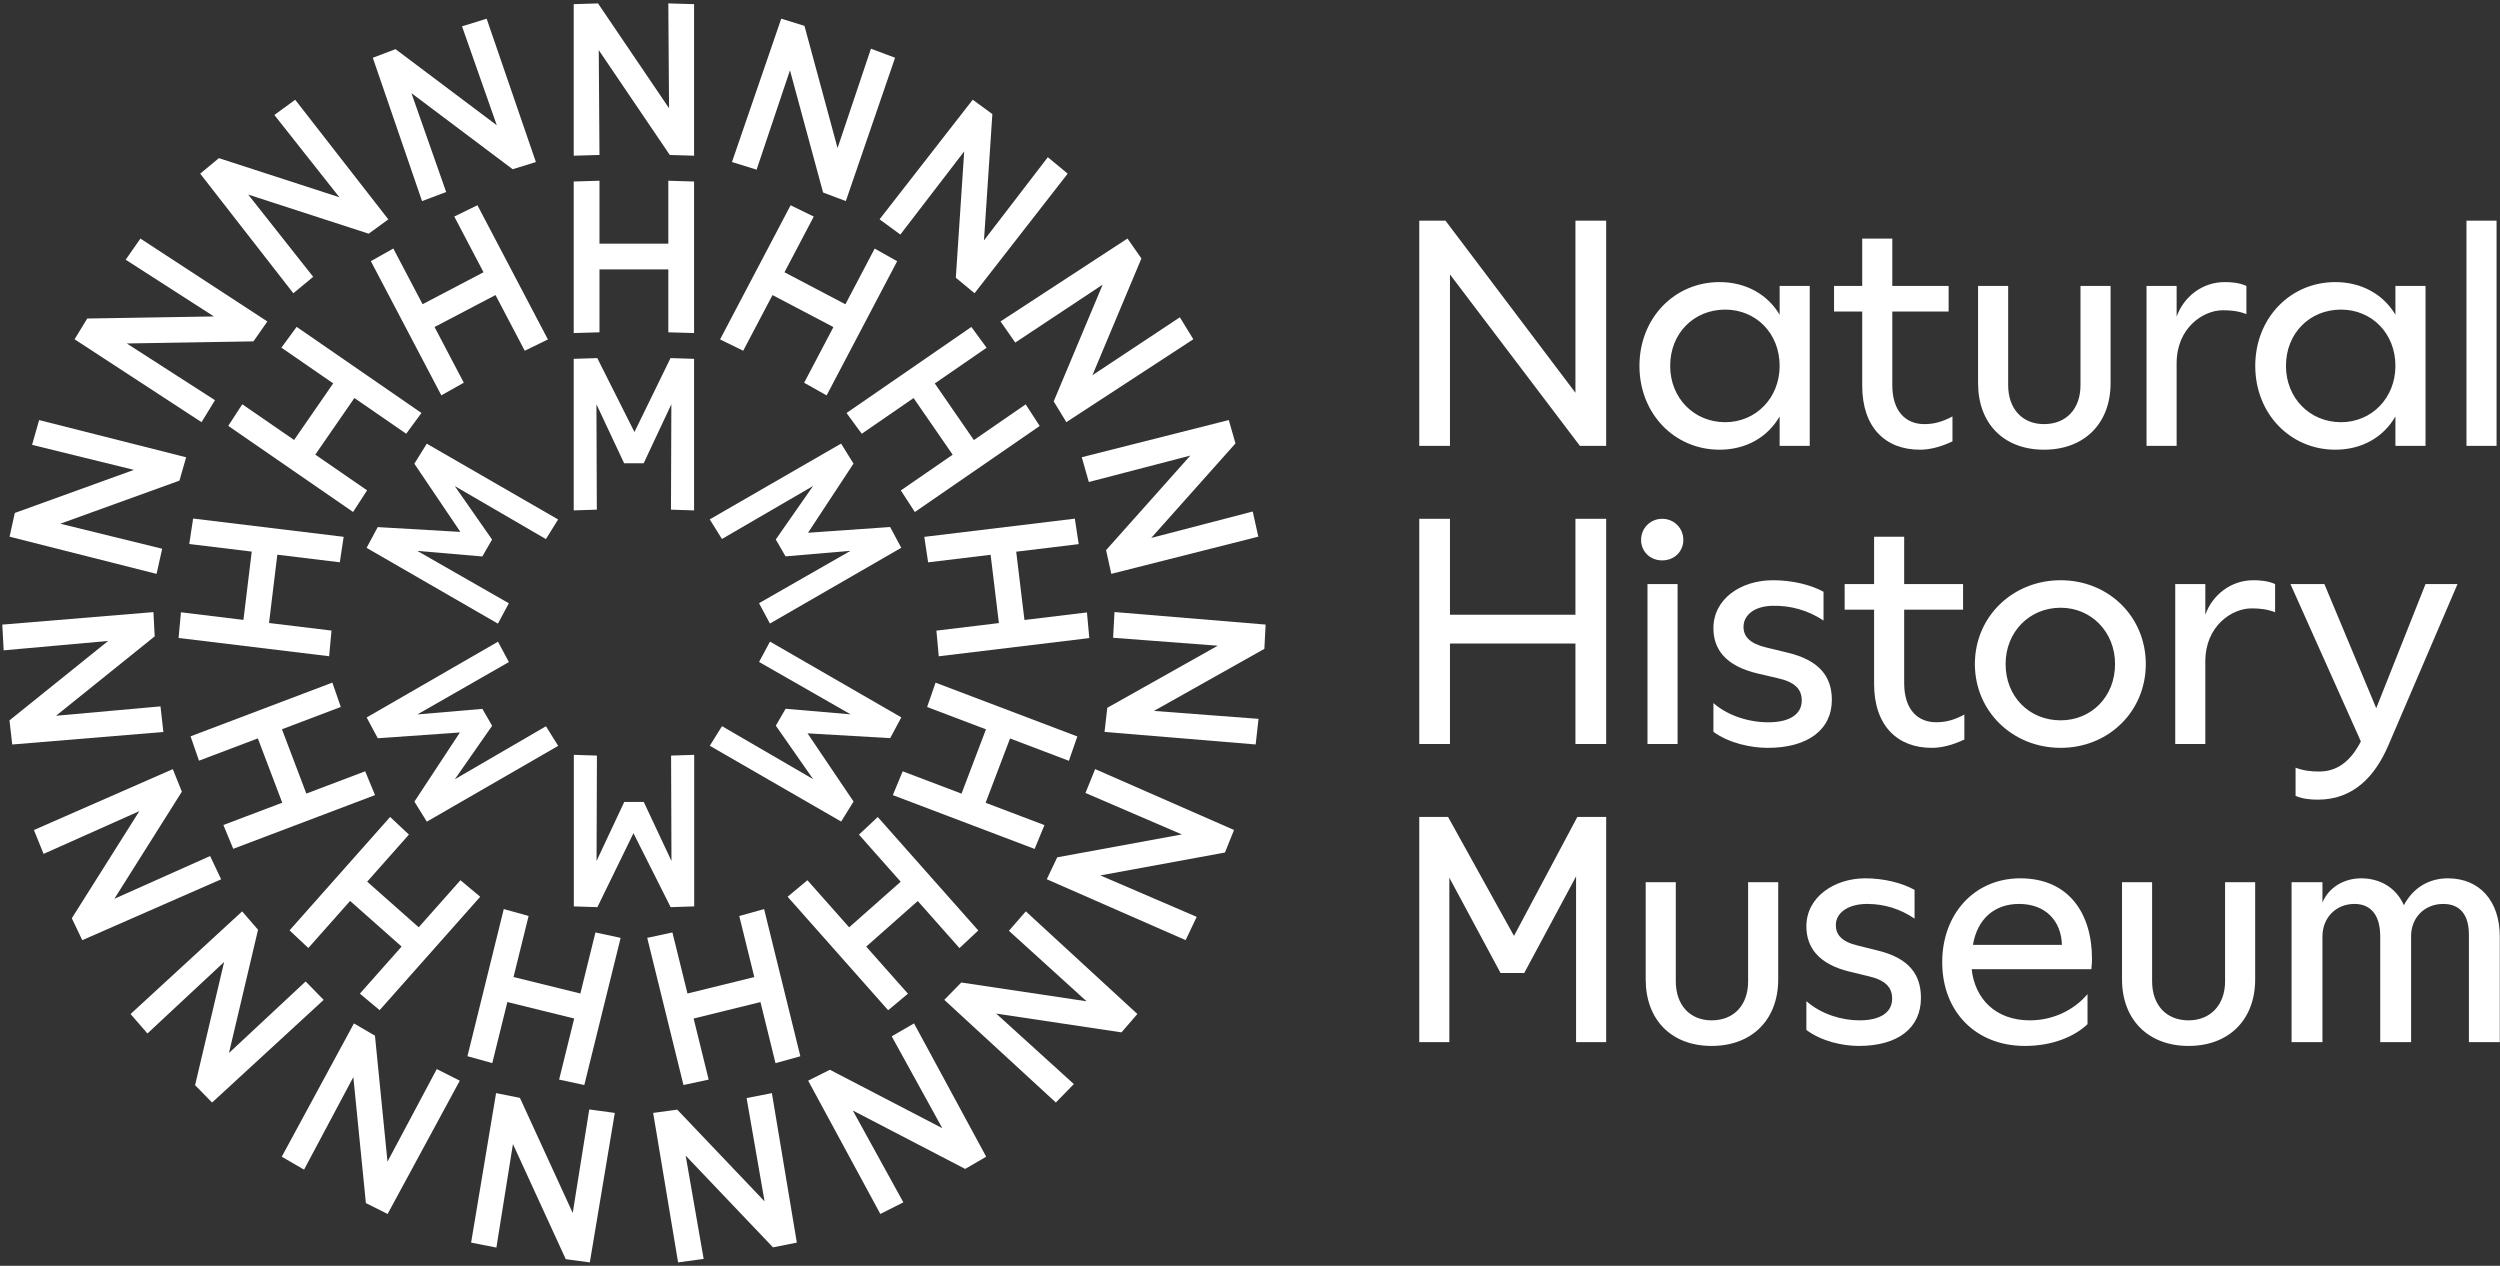 <svg width="158" height="80" viewBox="0 0 158 80" fill="none" xmlns="http://www.w3.org/2000/svg">
<rect x="0" y="0" width="158" height="80" fill="#333333" stroke="none"/>
<g clip-path="url(#clip0_2425_3725)">
<path d="M89.697 28.179H91.638V17.343L99.851 28.179H101.51V13.947H99.568V24.823L91.355 13.947H89.697V28.179ZM89.697 65.861H91.598V55.47L94.835 61.494H96.331L99.608 55.389V65.861H101.51V51.629H99.689L95.684 59.149L91.517 51.629H89.697V65.861H89.697ZM103.613 23.125C103.613 26.157 105.838 28.421 108.67 28.421C110.329 28.421 111.704 27.653 112.473 26.319V28.179H114.375V18.071H112.473V19.89C111.704 18.597 110.329 17.828 108.67 17.828C105.838 17.828 103.613 20.093 103.613 23.125V23.125ZM104.008 61.898C104.008 64.446 105.627 66.103 108.175 66.103C110.724 66.103 112.383 64.446 112.383 61.898V55.753H110.481V62.02C110.481 63.516 109.591 64.486 108.175 64.486C106.8 64.486 105.91 63.516 105.91 62.02V55.753H104.008V61.898ZM105.555 23.125C105.555 21.063 107.052 19.567 109.034 19.567C110.976 19.567 112.473 21.063 112.473 23.125C112.473 25.146 110.976 26.683 109.034 26.683C107.052 26.683 105.555 25.146 105.555 23.125ZM114.163 65.093C115.134 65.82 116.469 66.103 117.48 66.103C119.948 66.103 121.404 64.971 121.404 63.071C121.404 61.615 120.676 60.564 118.694 60.079L117.399 59.756C116.388 59.513 116.024 59.068 116.024 58.462C116.024 57.694 116.792 57.128 118.006 57.128C119.098 57.128 120.11 57.451 121 58.057V56.238C120.191 55.793 119.058 55.51 117.885 55.51C115.943 55.51 114.163 56.683 114.163 58.543C114.163 59.837 114.891 60.928 116.914 61.413L118.087 61.696C119.139 61.939 119.584 62.384 119.584 63.111C119.584 64.001 118.815 64.486 117.521 64.486C116.428 64.486 115.134 64.122 114.163 63.273V65.093V65.093ZM115.912 19.688H117.692V24.378C117.692 27.047 119.189 28.421 121.333 28.421C121.94 28.421 122.627 28.26 123.396 27.896V26.319C122.789 26.642 122.263 26.804 121.616 26.804C120.443 26.804 119.593 25.996 119.593 24.338V19.688H123.153V18.071H119.593V15.079H117.692V18.071H115.912V19.688L115.912 19.688ZM125.014 24.217C125.014 26.764 126.633 28.421 129.181 28.421C131.73 28.421 133.389 26.764 133.389 24.217V18.071H131.487V24.338C131.487 25.834 130.597 26.804 129.181 26.804C127.806 26.804 126.916 25.834 126.916 24.338V18.071H125.014V24.217ZM142.532 23.125C142.532 26.157 144.757 28.421 147.588 28.421C149.247 28.421 150.623 27.653 151.391 26.319V28.179H153.293V18.071H151.391V19.89C150.623 18.597 149.247 17.828 147.588 17.828C144.757 17.828 142.532 20.093 142.532 23.125V23.125ZM144.473 23.125C144.473 21.063 145.97 19.567 147.953 19.567C149.894 19.567 151.391 21.063 151.391 23.125C151.391 25.146 149.894 26.683 147.953 26.683C145.97 26.683 144.473 25.146 144.473 23.125ZM155.882 28.179H157.783V13.947H155.882V28.179ZM135.661 28.179V18.071H137.563V20.012C138.008 18.758 139.181 17.828 140.597 17.828C141.042 17.828 141.527 17.869 141.972 18.071V19.85C141.446 19.648 140.961 19.608 140.476 19.608C139.262 19.608 137.563 20.699 137.563 22.963V28.179H135.661V28.179ZM144.827 65.861V55.753H146.778V57.047C147.151 56.117 148.106 55.51 149.227 55.51C150.389 55.51 151.427 56.076 151.925 57.209C152.548 56.036 153.585 55.51 154.706 55.51C156.699 55.51 157.986 56.925 157.986 59.19V65.861H156.035V59.068C156.035 57.451 155.121 57.128 154.416 57.128C153.212 57.128 152.382 58.017 152.382 59.149V65.861H150.431V59.19C150.431 57.532 149.559 57.128 148.812 57.128C147.608 57.128 146.778 58.017 146.778 59.19V65.861H144.827V65.861ZM134.112 61.898V55.753H136.013V62.02C136.013 63.516 136.904 64.486 138.319 64.486C139.695 64.486 140.625 63.516 140.625 62.02V55.753H142.527V61.898C142.527 64.446 140.868 66.103 138.319 66.103C135.771 66.103 134.112 64.446 134.112 61.898ZM132.214 60.605C132.214 57.694 130.717 55.51 127.683 55.51C124.77 55.51 122.748 57.775 122.748 60.807C122.748 63.96 124.892 66.103 127.966 66.103C129.746 66.103 131.122 65.497 131.931 64.729V62.828C131.081 63.839 129.746 64.486 128.29 64.486C126.105 64.486 124.811 63.111 124.609 61.252H132.174C132.214 60.888 132.214 60.685 132.214 60.605V60.605ZM124.689 59.715C124.973 58.057 126.065 57.128 127.602 57.128C129.301 57.128 130.272 58.219 130.313 59.715H124.689ZM89.697 47.02H91.638V40.672H99.568V47.02H101.51V32.788H99.568V38.853H91.638V32.788H89.697V47.02ZM103.717 34.123C103.717 34.851 104.283 35.417 105.052 35.417C105.82 35.417 106.387 34.851 106.387 34.123C106.387 33.396 105.82 32.789 105.052 32.789C104.283 32.789 103.717 33.396 103.717 34.123ZM104.121 47.021H106.023V36.913H104.121V47.021ZM108.288 46.253C109.3 46.981 110.675 47.264 111.727 47.264C114.235 47.264 115.773 46.132 115.773 44.231C115.773 42.776 115.004 41.725 112.941 41.239L111.606 40.916C110.594 40.673 110.19 40.229 110.19 39.622C110.19 38.894 110.837 38.328 111.97 38.288C113.143 38.248 114.276 38.571 115.247 39.218V37.398C114.438 36.954 113.264 36.671 112.051 36.671C110.028 36.671 108.288 37.843 108.288 39.703C108.288 40.997 109.016 42.089 111.12 42.574L112.334 42.857C113.426 43.099 113.871 43.544 113.871 44.272C113.871 45.121 113.143 45.606 111.929 45.646C110.756 45.687 109.3 45.323 108.288 44.434V46.253H108.288ZM116.582 38.531H118.443V43.221C118.443 45.889 119.939 47.264 122.084 47.264C122.69 47.264 123.378 47.102 124.147 46.738V45.161C123.54 45.485 123.014 45.646 122.367 45.646C121.194 45.646 120.344 44.838 120.344 43.18V38.531H124.066V36.913H120.344V33.921H118.443V36.913H116.582V38.531V38.531ZM124.812 41.967C124.812 44.959 127.199 47.264 130.233 47.264C133.267 47.264 135.614 44.959 135.614 41.967C135.614 38.975 133.267 36.671 130.233 36.671C127.199 36.671 124.812 38.975 124.812 41.967ZM126.754 41.967C126.754 39.946 128.251 38.409 130.233 38.409C132.175 38.409 133.672 39.946 133.672 41.967C133.672 44.029 132.175 45.525 130.233 45.525C128.251 45.525 126.754 44.029 126.754 41.967ZM137.475 47.021H139.376V41.805C139.376 39.541 141.075 38.45 142.289 38.45C142.774 38.45 143.26 38.49 143.786 38.692V36.913C143.341 36.711 142.855 36.671 142.41 36.671C140.994 36.671 139.821 37.6 139.376 38.854V36.913H137.475V47.021V47.021ZM144.757 36.913L149.207 46.859C148.559 48.113 147.71 48.76 146.577 48.76C146.092 48.76 145.606 48.719 145.08 48.517V50.296C145.525 50.498 146.051 50.538 146.496 50.538C148.721 50.538 150.097 49.083 150.946 47.102L155.315 36.913H153.293L150.178 44.757L146.901 36.913H144.757V36.913Z" fill="white"/>
<path d="M47.971 38.121L53.754 34.811L49.646 35.162L49.029 34.094L51.387 30.713L45.627 34.064L44.856 32.824L53.156 28.035L53.942 29.3L51.067 33.67L56.256 33.307L56.96 34.619L48.659 39.408L47.971 38.121H47.971ZM44.859 47.133L53.16 51.922L53.945 50.657L51.036 46.347L56.26 46.65L56.963 45.338L48.663 40.549L47.974 41.836L53.758 45.146L49.649 44.795L49.032 45.863L51.391 49.243L45.63 45.893L44.859 47.133V47.133ZM36.266 47.706V57.284L37.755 57.332L40.035 52.659L42.384 57.332L43.873 57.284V47.706L42.413 47.753L42.437 54.414L40.686 50.683H39.453L37.702 54.414L37.726 47.753L36.266 47.706ZM31.473 40.555L23.172 45.344L23.875 46.656L29.065 46.293L26.19 50.663L26.976 51.928L35.276 47.139L34.505 45.899L28.745 49.249L31.103 45.869L30.486 44.801L26.378 45.152L32.161 41.842L31.473 40.555H31.473ZM35.273 32.83L26.972 28.041L26.187 29.306L29.096 33.616L23.872 33.313L23.169 34.625L31.469 39.414L32.158 38.127L26.374 34.817L30.483 35.168L31.099 34.1L28.741 30.72L34.502 34.07L35.273 32.83V32.83ZM43.866 32.257V22.679L42.377 22.631L40.097 27.304L37.748 22.631L36.259 22.679V32.257L37.719 32.21L37.695 25.549L39.446 29.28H40.679L42.43 25.549L42.406 32.21L43.866 32.257Z" fill="white"/>
<path d="M56.7 16.51L52.242 24.989L50.822 24.19L52.672 20.671L48.822 18.648L46.971 22.167L45.508 21.452L49.966 12.973L51.429 13.688L49.579 17.207L53.43 19.23L55.28 15.71L56.7 16.51ZM64.823 25.556L61.548 27.813L59.079 24.234L62.353 21.977L61.39 20.664L53.5 26.102L54.463 27.414L57.738 25.157L60.208 28.737L56.933 30.994L57.818 32.36L65.709 26.922L64.823 25.556ZM68.695 38.705L64.746 39.183L64.224 34.867L68.173 34.389L67.93 32.779L58.415 33.93L58.658 35.54L62.607 35.062L63.13 39.378L59.181 39.856L59.329 41.477L68.844 40.327L68.695 38.705ZM66.01 52.147L62.291 50.736L63.835 46.671L67.554 48.083L68.088 46.544L59.127 43.144L58.594 44.683L62.313 46.094L60.769 50.158L57.05 48.747L56.427 50.252L65.388 53.652L66.01 52.147ZM57.382 62.802L54.745 59.826L58.002 56.944L60.639 59.92L61.827 58.806L55.474 51.635L54.286 52.749L56.923 55.725L53.666 58.607L51.029 55.631L49.778 56.674L56.131 63.846L57.382 62.802ZM44.788 68.231L43.837 64.37L48.061 63.331L49.012 67.191L50.582 66.756L48.291 57.455L46.721 57.891L47.672 61.751L43.448 62.79L42.497 58.93L40.904 59.273L43.195 68.573L44.788 68.231ZM31.112 67.188L32.065 63.328L36.289 64.37L35.336 68.23L36.928 68.573L39.224 59.274L37.632 58.93L36.679 62.79L32.455 61.748L33.408 57.889L31.838 57.453L29.543 66.752L31.112 67.188ZM19.487 59.914L22.126 56.939L25.382 59.823L22.743 62.798L23.993 63.842L30.35 56.674L29.1 55.63L26.462 58.605L23.206 55.721L25.844 52.746L24.657 51.631L18.3 58.799L19.487 59.914ZM12.576 48.075L16.296 46.666L17.838 50.731L14.118 52.14L14.74 53.645L23.702 50.25L23.08 48.745L19.36 50.154L17.819 46.089L21.538 44.679L21.005 43.141L12.043 46.536L12.576 48.075ZM11.961 34.381L15.91 34.861L15.385 39.177L11.436 38.697L11.287 40.319L20.801 41.474L20.951 39.853L17.002 39.373L17.527 35.057L21.476 35.537L21.719 33.927L12.205 32.772L11.961 34.381ZM17.784 21.971L21.058 24.229L18.586 27.807L15.312 25.549L14.426 26.915L22.314 32.357L23.2 30.99L19.926 28.732L22.398 25.154L25.671 27.413L26.635 26.1L18.748 20.658L17.784 21.971ZM28.71 13.685L30.559 17.206L26.707 19.226L24.858 15.706L23.438 16.504L27.892 24.985L29.312 24.187L27.463 20.667L31.316 18.647L33.164 22.167L34.628 21.453L30.174 12.971L28.71 13.685ZM42.238 11.423V15.399H37.887V11.423L36.259 11.471V21.049L37.887 21.002V17.026H42.238V21.002L43.866 21.049V11.471L42.238 11.423Z" fill="white"/>
<path d="M56.569 3.65L53.456 12.709L52.019 12.166L49.926 4.442L47.817 10.723L46.261 10.24L49.374 1.181L50.842 1.634L52.934 9.358L55.044 3.077L56.569 3.65L56.569 3.65ZM66.223 9.936L62.187 15.193L62.717 7.209L61.476 6.303L55.588 13.861L56.902 14.824L60.938 9.567L60.408 17.552L61.591 18.532L67.478 10.974L66.223 9.936ZM74.567 20.052L69.041 23.714L72.137 16.334L71.257 15.075L63.233 20.314L64.164 21.65L69.689 17.988L66.594 25.368L67.393 26.679L75.418 21.441L74.567 20.052V20.052ZM79.172 32.327L72.757 33.998L78.082 28.023L77.659 26.547L68.368 28.897L68.814 30.463L75.23 28.792L69.904 34.768L70.235 36.267L79.526 33.917L79.172 32.327ZM79.54 45.432L72.929 44.93L79.908 41.007L79.987 39.473L70.436 38.681L70.349 40.307L76.96 40.809L69.981 44.733L69.807 46.258L79.358 47.05L79.54 45.432ZM75.631 57.946L69.541 55.326L77.416 53.88L77.99 52.455L69.213 48.607L68.602 50.116L74.692 52.736L66.817 54.183L66.156 55.569L74.933 59.417L75.631 57.946H75.631ZM67.868 68.513L62.959 64.059L70.877 65.246L71.882 64.085L64.831 57.598L63.763 58.827L68.672 63.281L60.754 62.094L59.679 63.191L66.73 69.678L67.868 68.513ZM57.092 75.989L53.896 70.183L60.999 73.876L62.327 73.104L57.766 64.679L56.357 65.496L59.553 71.301L52.449 67.609L51.076 68.297L55.637 76.722L57.092 75.989H57.092ZM44.471 79.563L43.334 73.035L48.853 78.832L50.36 78.533L48.783 69.085L47.185 69.4L48.321 75.927L42.802 70.13L41.28 70.336L42.856 79.784L44.471 79.563ZM31.372 78.847L32.418 72.304L35.755 79.579L37.277 79.784L38.855 70.337L37.241 70.116L36.196 76.659L32.859 69.385L31.352 69.085L29.774 78.533L31.372 78.847ZM19.216 73.921L22.331 68.072L23.124 76.034L24.497 76.723L29.059 68.299L27.604 67.566L24.489 73.416L23.697 65.453L22.369 64.681L17.807 73.104L19.216 73.921V73.921ZM9.319 65.316L14.166 60.795L12.329 68.583L13.403 69.68L20.455 63.193L19.317 62.028L14.471 66.549L16.308 58.761L15.303 57.6L8.252 64.087L9.319 65.316L9.319 65.316ZM2.754 53.966L8.807 51.263L4.539 58.033L5.199 59.419L13.976 55.572L13.279 54.101L7.226 56.804L11.494 50.034L10.921 48.61L2.144 52.457L2.754 53.966V53.966ZM0.232 41.101L6.836 40.508L0.599 45.527L0.773 47.052L10.325 46.261L10.143 44.643L3.54 45.236L9.776 40.218L9.697 38.685L0.145 39.475L0.232 41.101V41.101ZM2.027 28.115L8.465 29.696L0.936 32.419L0.605 33.919L9.896 36.27L10.25 34.681L3.811 33.099L11.341 30.376L11.764 28.9L2.473 26.549L2.027 28.115ZM7.943 16.414L13.519 19.999L5.513 20.131L4.713 21.442L12.736 26.681L13.587 25.293L8.012 21.707L16.018 21.575L16.897 20.317L8.874 15.078L7.943 16.414H7.943ZM17.34 7.267L21.449 12.467L13.834 9.995L12.652 10.975L18.538 18.533L19.794 17.496L15.685 12.296L23.301 14.769L24.541 13.864L18.655 6.305L17.34 7.267ZM29.2 1.665L31.397 7.917L24.998 3.107L23.561 3.65L26.673 12.71L28.198 12.136L26.001 5.885L32.4 10.695L33.868 10.241L30.756 1.182L29.2 1.665ZM42.238 0.215L42.284 6.841L37.794 0.215L36.259 0.263V9.841L37.887 9.794L37.841 3.168L42.331 9.794L43.866 9.841V0.263L42.238 0.215Z" fill="white"/>
</g>
<defs>
<clipPath id="clip0_2425_3725">
<rect width="158" height="80" fill="white"/>
</clipPath>
</defs>
</svg>

